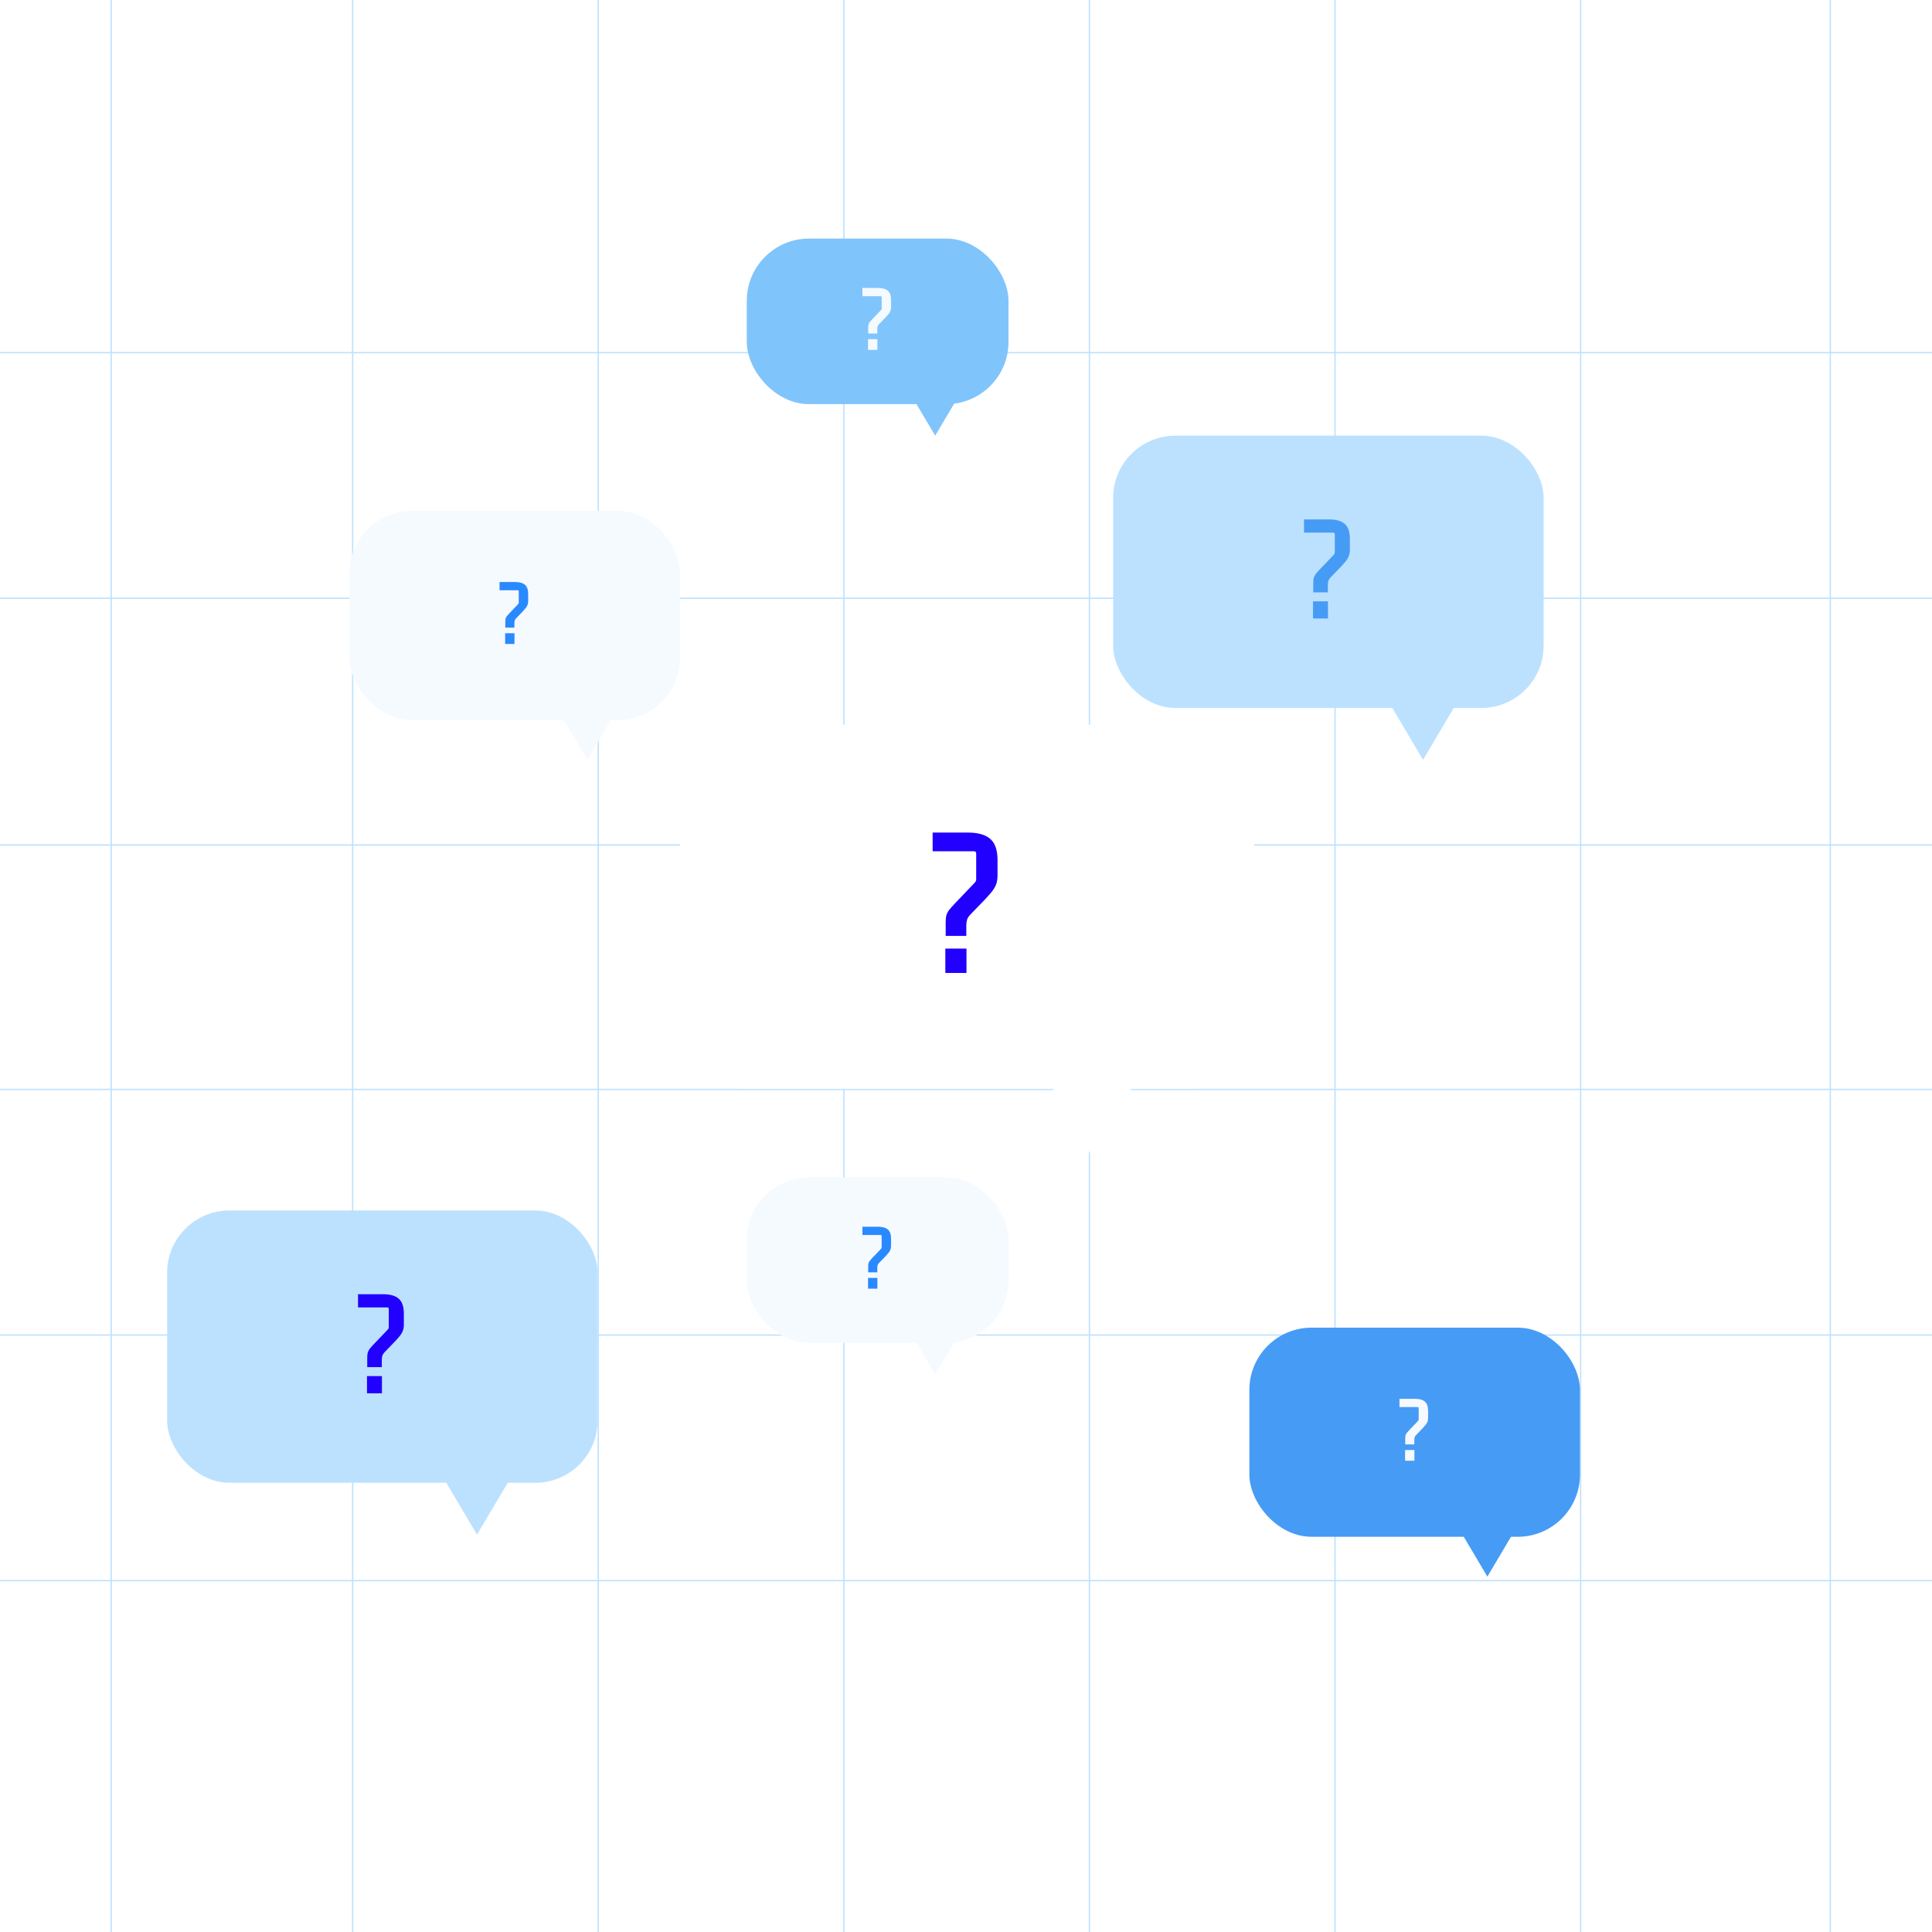 <svg width="745" height="745" viewBox="0 0 745 745" fill="none" xmlns="http://www.w3.org/2000/svg">
<line x1="135.992" y1="1.09278e-08" x2="135.992" y2="745" stroke="#BCE1FF" stroke-width="0.5"/>
<line x1="42.867" y1="1.09278e-08" x2="42.867" y2="745" stroke="#BCE1FF" stroke-width="0.5"/>
<line x1="420.102" y1="1.09278e-08" x2="420.102" y2="745" stroke="#BCE1FF" stroke-width="0.5"/>
<line x1="514.805" y1="1.09278e-08" x2="514.805" y2="745" stroke="#BCE1FF" stroke-width="0.5"/>
<line x1="230.695" y1="1.09278e-08" x2="230.695" y2="745" stroke="#BCE1FF" stroke-width="0.5"/>
<line x1="325.398" y1="1.09278e-08" x2="325.398" y2="745" stroke="#BCE1FF" stroke-width="0.5"/>
<line x1="609.508" y1="1.09278e-08" x2="609.508" y2="745" stroke="#BCE1FF" stroke-width="0.5"/>
<line x1="705.789" y1="1.09278e-08" x2="705.789" y2="745" stroke="#BCE1FF" stroke-width="0.5"/>
<line x1="745" y1="135.992" x2="-2.18557e-08" y2="135.992" stroke="#BCE1FF" stroke-width="0.5"/>
<line x1="745" y1="420.102" x2="-2.18557e-08" y2="420.102" stroke="#BCE1FF" stroke-width="0.5"/>
<line x1="745" y1="230.695" x2="-2.18557e-08" y2="230.695" stroke="#BCE1FF" stroke-width="0.5"/>
<line x1="745" y1="325.83" x2="-2.18557e-08" y2="325.83" stroke="#BCE1FF" stroke-width="0.5"/>
<line x1="745" y1="514.805" x2="-2.18557e-08" y2="514.805" stroke="#BCE1FF" stroke-width="0.5"/>
<line x1="745" y1="609.508" x2="-2.18557e-08" y2="609.508" stroke="#BCE1FF" stroke-width="0.5"/>
<rect x="262.24" y="279.501" width="221.371" height="140.35" rx="24" fill="white"/>
<path d="M364.666 360.897V355.661C364.666 354.527 364.757 353.621 364.938 352.941C365.165 352.215 365.527 351.513 366.026 350.833C366.57 350.153 367.341 349.291 368.338 348.249L375.75 340.497C376.022 340.179 376.203 339.93 376.294 339.749C376.385 339.567 376.43 339.295 376.43 338.933V329.141C376.43 328.551 376.135 328.257 375.546 328.257H359.634V321.049H373.234C377.133 321.049 380.011 321.865 381.87 323.497C383.729 325.129 384.658 327.826 384.658 331.589V337.573C384.658 338.797 384.499 339.885 384.182 340.837C383.865 341.743 383.366 342.65 382.686 343.557C382.006 344.418 381.099 345.461 379.966 346.685L374.118 352.737C373.529 353.371 373.143 353.961 372.962 354.505C372.781 355.003 372.667 355.706 372.622 356.613V360.897H364.666ZM364.53 375.177V365.793H372.69V375.177H364.53Z" fill="#2200FF"/>
<path d="M421.121 446L399.037 407.75L443.205 407.75L421.121 446Z" fill="white"/>
<rect x="429.24" y="168" width="166" height="105" rx="24" fill="#BCE1FF"/>
<path d="M506.41 228.42V224.724C506.41 223.924 506.474 223.284 506.602 222.804C506.762 222.292 507.018 221.796 507.37 221.316C507.754 220.836 508.298 220.228 509.002 219.492L514.234 214.02C514.426 213.796 514.554 213.62 514.618 213.492C514.682 213.364 514.714 213.172 514.714 212.916V206.004C514.714 205.588 514.506 205.38 514.09 205.38H502.858V200.292H512.458C515.21 200.292 517.242 200.868 518.554 202.02C519.866 203.172 520.522 205.076 520.522 207.732V211.956C520.522 212.82 520.41 213.588 520.186 214.26C519.962 214.9 519.61 215.54 519.13 216.18C518.65 216.788 518.01 217.524 517.21 218.388L513.082 222.66C512.666 223.108 512.394 223.524 512.266 223.908C512.138 224.26 512.058 224.756 512.026 225.396V228.42H506.41ZM506.314 238.5V231.876H512.074V238.5H506.314Z" fill="#469BF5"/>
<path d="M548.74 293L531.853 264.5L565.628 264.5L548.74 293Z" fill="#BCE1FF"/>
<g filter="url(#filter0_f_154_2104)">
<rect x="64.445" y="466.771" width="166" height="105" rx="24" fill="#BCE1FF"/>
<path d="M141.615 527.191V523.495C141.615 522.695 141.679 522.055 141.807 521.575C141.967 521.063 142.223 520.567 142.575 520.087C142.959 519.607 143.503 518.999 144.207 518.263L149.439 512.791C149.631 512.567 149.759 512.391 149.823 512.263C149.887 512.135 149.919 511.943 149.919 511.687V504.775C149.919 504.359 149.711 504.151 149.295 504.151H138.063V499.063H147.663C150.415 499.063 152.447 499.639 153.759 500.791C155.071 501.943 155.727 503.847 155.727 506.503V510.727C155.727 511.591 155.615 512.359 155.391 513.031C155.167 513.671 154.815 514.311 154.335 514.951C153.855 515.559 153.215 516.295 152.415 517.159L148.287 521.431C147.871 521.879 147.599 522.295 147.471 522.679C147.343 523.031 147.263 523.527 147.231 524.167V527.191H141.615ZM141.519 537.271V530.647H147.279V537.271H141.519Z" fill="#2200FF"/>
<path d="M183.945 591.771L167.058 563.271L200.833 563.271L183.945 591.771Z" fill="#BCE1FF"/>
</g>
<rect x="134.752" y="197" width="127.488" height="80.64" rx="24" fill="#F5FAFF"/>
<path d="M194.852 242.02V239.71C194.852 239.21 194.892 238.81 194.972 238.51C195.072 238.19 195.232 237.88 195.452 237.58C195.692 237.28 196.032 236.9 196.472 236.44L199.742 233.02C199.862 232.88 199.942 232.77 199.982 232.69C200.022 232.61 200.042 232.49 200.042 232.33V228.01C200.042 227.75 199.912 227.62 199.652 227.62H192.632V224.44H198.632C200.352 224.44 201.622 224.8 202.442 225.52C203.262 226.24 203.672 227.43 203.672 229.09V231.73C203.672 232.27 203.602 232.75 203.462 233.17C203.322 233.57 203.102 233.97 202.802 234.37C202.502 234.75 202.102 235.21 201.602 235.75L199.022 238.42C198.762 238.7 198.592 238.96 198.512 239.2C198.432 239.42 198.382 239.73 198.362 240.13V242.02H194.852ZM194.792 248.32V244.18H198.392V248.32H194.792Z" fill="#2989FF"/>
<path d="M226.528 293L213.558 271.112L239.498 271.112L226.528 293Z" fill="#F5FAFF"/>
<g filter="url(#filter1_f_154_2104)">
<rect x="481.77" y="511.961" width="127.488" height="80.64" rx="24" fill="#469BF5"/>
<path d="M541.87 556.981V554.671C541.87 554.171 541.91 553.771 541.99 553.471C542.09 553.151 542.25 552.841 542.47 552.541C542.71 552.241 543.05 551.861 543.49 551.401L546.76 547.981C546.88 547.841 546.96 547.731 547 547.651C547.04 547.571 547.06 547.451 547.06 547.291V542.971C547.06 542.711 546.93 542.581 546.67 542.581H539.65V539.401H545.65C547.37 539.401 548.64 539.761 549.46 540.481C550.28 541.201 550.69 542.391 550.69 544.051V546.691C550.69 547.231 550.62 547.711 550.48 548.131C550.34 548.531 550.12 548.931 549.82 549.331C549.52 549.711 549.12 550.171 548.62 550.711L546.04 553.381C545.78 553.661 545.61 553.921 545.53 554.161C545.45 554.381 545.4 554.691 545.38 555.091V556.981H541.87ZM541.81 563.281V559.141H545.41V563.281H541.81Z" fill="#F5FAFF"/>
<path d="M573.545 607.961L560.576 586.073L586.515 586.073L573.545 607.961Z" fill="#469BF5"/>
</g>
<rect x="287.965" y="454" width="100.928" height="63.84" rx="24" fill="#F5FAFF"/>
<path d="M334.786 490.62V488.31C334.786 487.81 334.826 487.41 334.906 487.11C335.006 486.79 335.166 486.48 335.386 486.18C335.626 485.88 335.966 485.5 336.406 485.04L339.676 481.62C339.796 481.48 339.876 481.37 339.916 481.29C339.956 481.21 339.976 481.09 339.976 480.93V476.61C339.976 476.35 339.846 476.22 339.586 476.22H332.566V473.04H338.566C340.286 473.04 341.556 473.4 342.376 474.12C343.196 474.84 343.606 476.03 343.606 477.69V480.33C343.606 480.87 343.536 481.35 343.396 481.77C343.256 482.17 343.036 482.57 342.736 482.97C342.436 483.35 342.036 483.81 341.536 484.35L338.956 487.02C338.696 487.3 338.526 487.56 338.446 487.8C338.366 488.02 338.316 488.33 338.296 488.73V490.62H334.786ZM334.726 496.92V492.78H338.326V496.92H334.726Z" fill="#2989FF"/>
<path d="M360.621 530L350.353 512.672L370.888 512.672L360.621 530Z" fill="#F5FAFF"/>
<g filter="url(#filter2_f_154_2104)">
<rect x="287.965" y="92" width="100.928" height="63.84" rx="24" fill="#80C4FC"/>
<path d="M334.786 128.62V126.31C334.786 125.81 334.826 125.41 334.906 125.11C335.006 124.79 335.166 124.48 335.386 124.18C335.626 123.88 335.966 123.5 336.406 123.04L339.676 119.62C339.796 119.48 339.876 119.37 339.916 119.29C339.956 119.21 339.976 119.09 339.976 118.93V114.61C339.976 114.35 339.846 114.22 339.586 114.22H332.566V111.04H338.566C340.286 111.04 341.556 111.4 342.376 112.12C343.196 112.84 343.606 114.03 343.606 115.69V118.33C343.606 118.87 343.536 119.35 343.396 119.77C343.256 120.17 343.036 120.57 342.736 120.97C342.436 121.35 342.036 121.81 341.536 122.35L338.956 125.02C338.696 125.3 338.526 125.56 338.446 125.8C338.366 126.02 338.316 126.33 338.296 126.73V128.62H334.786ZM334.726 134.92V130.78H338.326V134.92H334.726Z" fill="#F5FAFF"/>
<path d="M360.621 168L350.353 150.672L370.888 150.672L360.621 168Z" fill="#80C4FC"/>
</g>
<defs>
<filter id="filter0_f_154_2104" x="20.445" y="422.771" width="254" height="213" filterUnits="userSpaceOnUse" color-interpolation-filters="sRGB">
<feFlood flood-opacity="0" result="BackgroundImageFix"/>
<feBlend mode="normal" in="SourceGraphic" in2="BackgroundImageFix" result="shape"/>
<feGaussianBlur stdDeviation="22" result="effect1_foregroundBlur_154_2104"/>
</filter>
<filter id="filter1_f_154_2104" x="427.77" y="457.961" width="235.488" height="204" filterUnits="userSpaceOnUse" color-interpolation-filters="sRGB">
<feFlood flood-opacity="0" result="BackgroundImageFix"/>
<feBlend mode="normal" in="SourceGraphic" in2="BackgroundImageFix" result="shape"/>
<feGaussianBlur stdDeviation="27" result="effect1_foregroundBlur_154_2104"/>
</filter>
<filter id="filter2_f_154_2104" x="253.965" y="58" width="168.928" height="144" filterUnits="userSpaceOnUse" color-interpolation-filters="sRGB">
<feFlood flood-opacity="0" result="BackgroundImageFix"/>
<feBlend mode="normal" in="SourceGraphic" in2="BackgroundImageFix" result="shape"/>
<feGaussianBlur stdDeviation="17" result="effect1_foregroundBlur_154_2104"/>
</filter>
</defs>
</svg>
